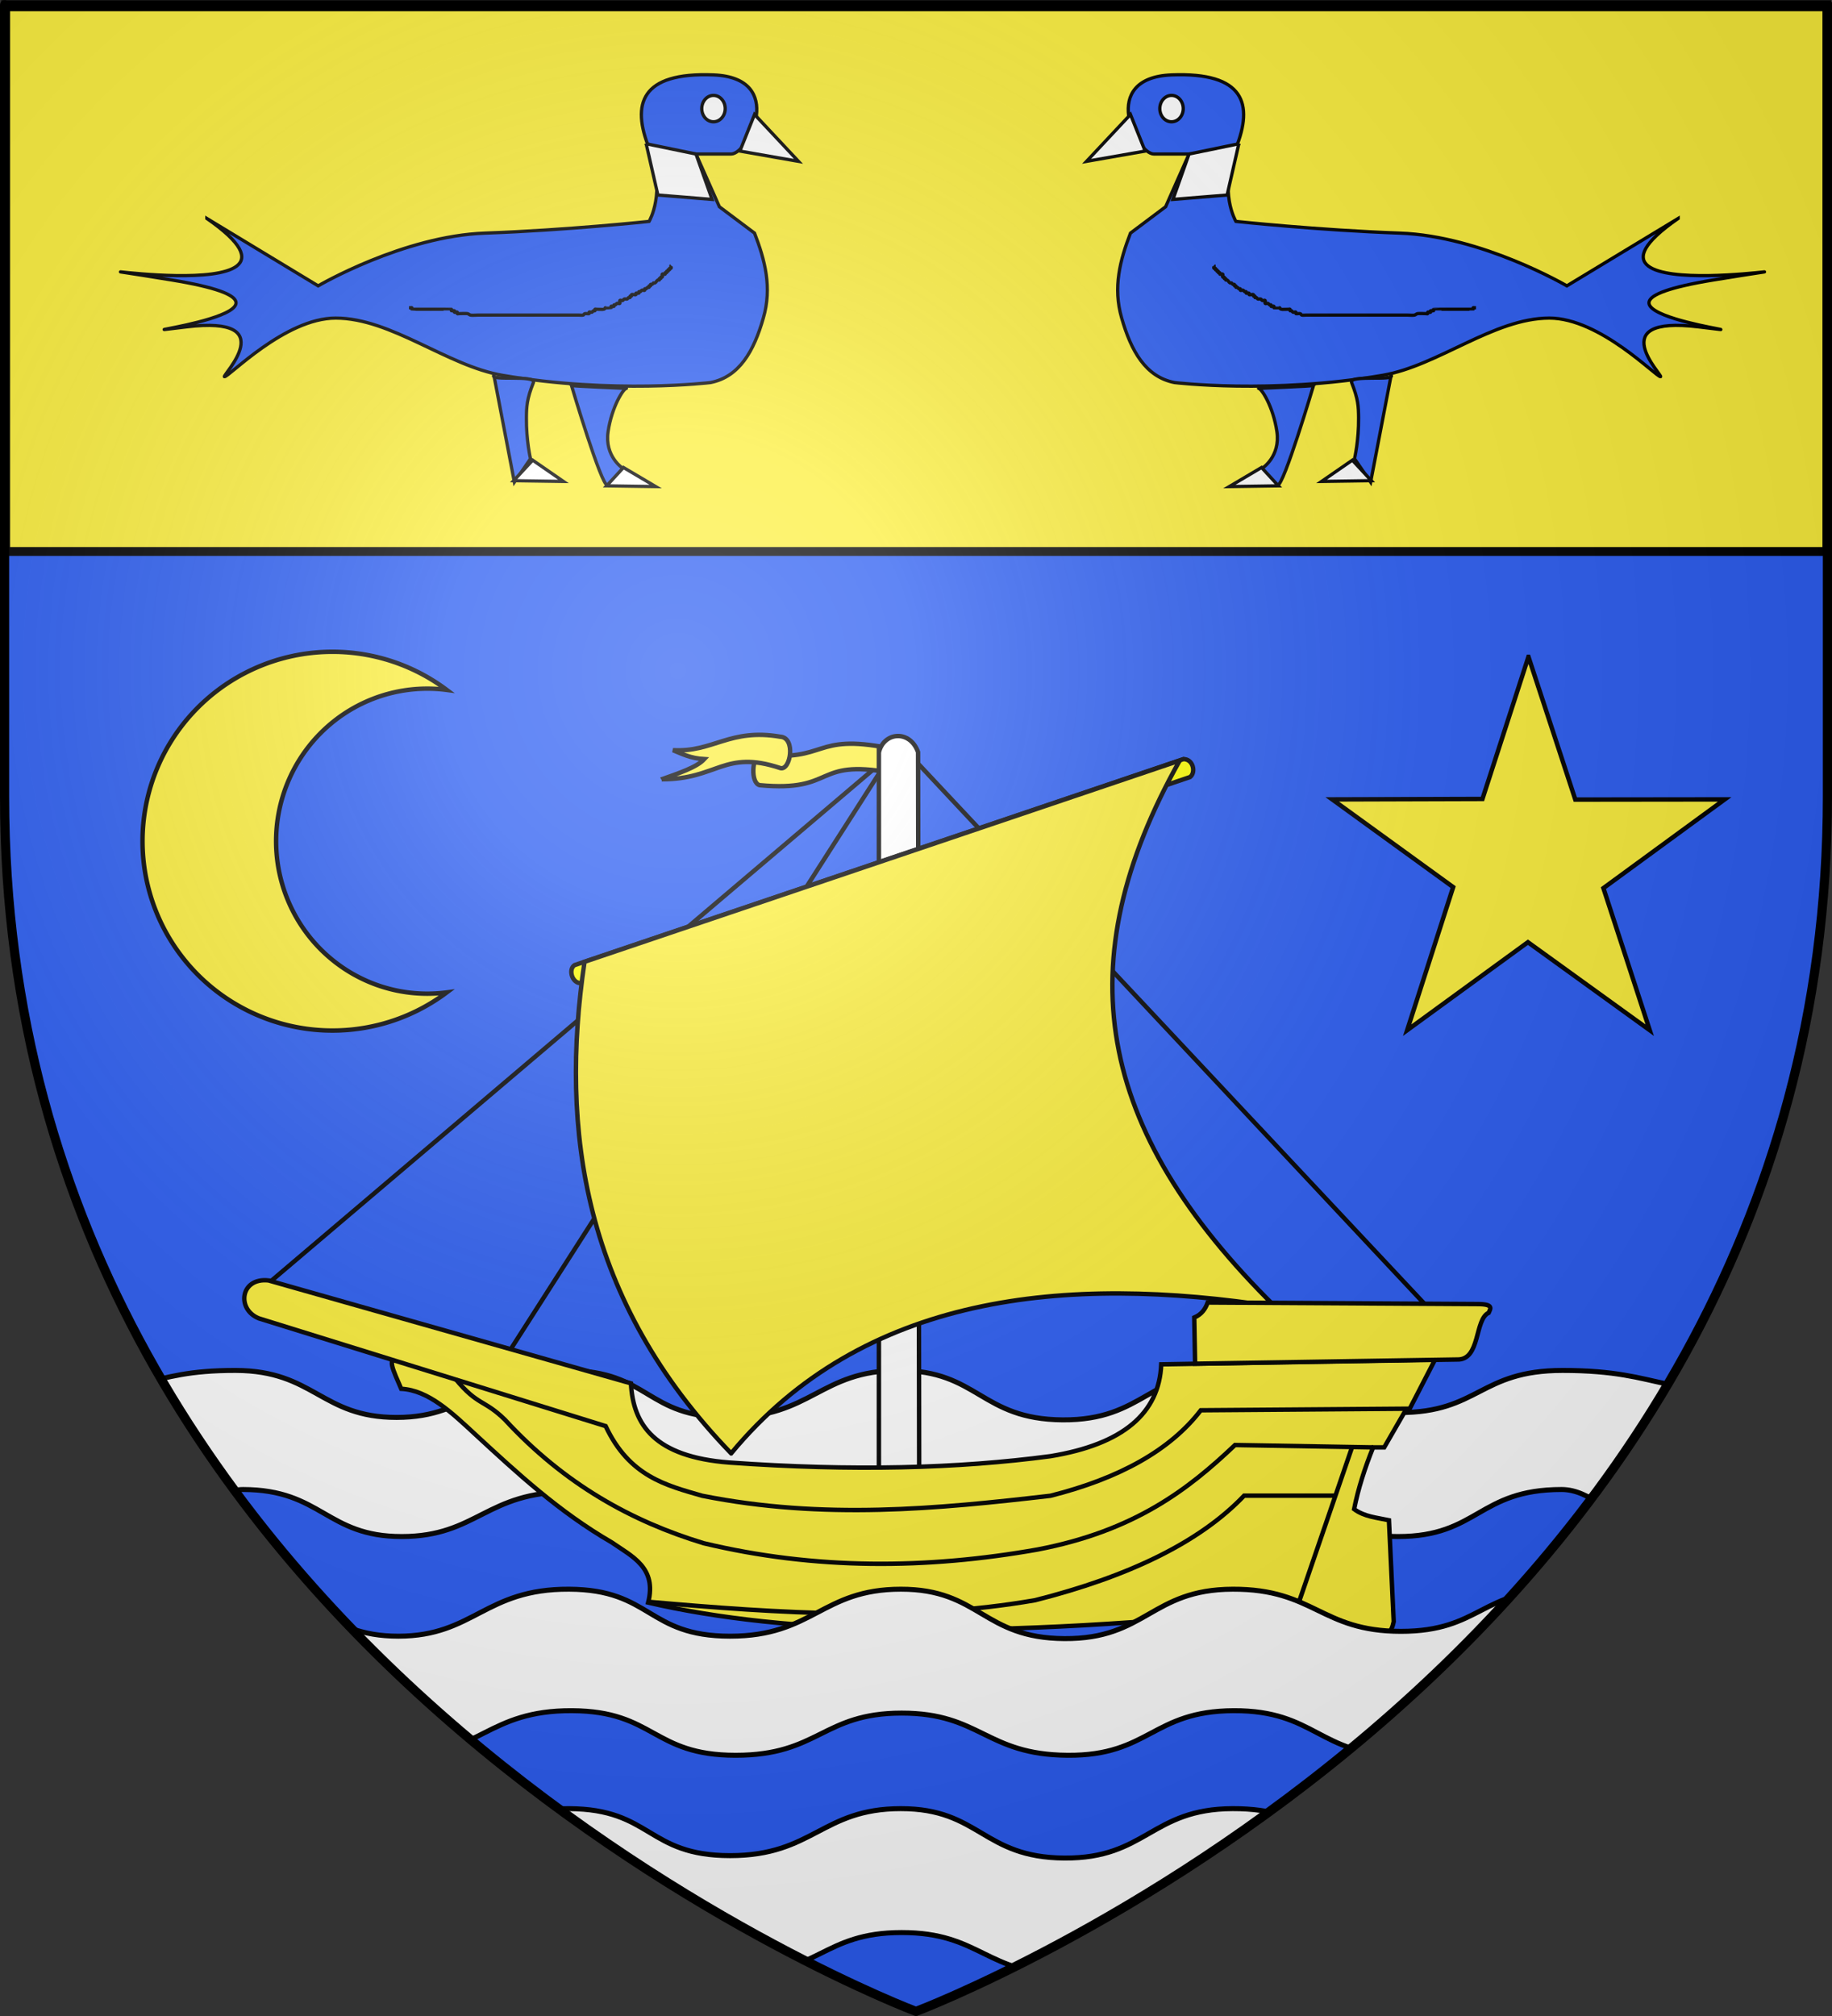 <?xml version="1.0" encoding="UTF-8" standalone="no"?>
<!-- Created with Inkscape (http://www.inkscape.org/) -->

<svg
   xmlns:svg="http://www.w3.org/2000/svg"
   xmlns="http://www.w3.org/2000/svg"
   xmlns:xlink="http://www.w3.org/1999/xlink"
   version="1.0"
   width="600"
   height="660"
   id="svg2">
  <rect width="100%" height="100%" fill="#333333" stroke="none"/>
  <desc
     id="desc4">Flag of Canton of Valais (Wallis)</desc>
  <defs
     id="defs6">
    <linearGradient
       id="linearGradient2893">
      <stop
         id="stop2895"
         style="stop-color:#ffffff;stop-opacity:0.314"
         offset="0" />
      <stop
         id="stop2897"
         style="stop-color:#ffffff;stop-opacity:0.251"
         offset="0.19" />
      <stop
         id="stop2901"
         style="stop-color:#6b6b6b;stop-opacity:0.125"
         offset="0.6" />
      <stop
         id="stop2899"
         style="stop-color:#000000;stop-opacity:0.125"
         offset="1" />
    </linearGradient>
    <linearGradient
       id="linearGradient2885">
      <stop
         id="stop2887"
         style="stop-color:#ffffff;stop-opacity:1"
         offset="0" />
      <stop
         id="stop2891"
         style="stop-color:#ffffff;stop-opacity:1"
         offset="0.229" />
      <stop
         id="stop2889"
         style="stop-color:#000000;stop-opacity:1"
         offset="1" />
    </linearGradient>
    <linearGradient
       id="linearGradient2955">
      <stop
         id="stop2867"
         style="stop-color:#fd0000;stop-opacity:1"
         offset="0" />
      <stop
         id="stop2873"
         style="stop-color:#e77275;stop-opacity:0.659"
         offset="0.5" />
      <stop
         id="stop2959"
         style="stop-color:#000000;stop-opacity:0.323"
         offset="1" />
    </linearGradient>
    <radialGradient
       cx="225.524"
       cy="218.901"
       r="300"
       fx="225.524"
       fy="218.901"
       id="radialGradient2961"
       xlink:href="#linearGradient2955"
       gradientUnits="userSpaceOnUse"
       gradientTransform="matrix(-4.167939e-4,2.183,-1.884,-3.599562e-4,615.597,-289.121)" />
    <polygon
       points="0.588,0.809 -0.951,-0.309 0.951,-0.309 -0.588,0.809 0,-1 0,-1 "
       transform="scale(53,53)"
       id="star" />
    <clipPath
       id="clip">
      <path
         d="m 0,-200 0,800 300,0 0,-800 -300,0 z"
         id="path10" />
    </clipPath>
    <radialGradient
       cx="225.524"
       cy="218.901"
       r="300"
       fx="225.524"
       fy="218.901"
       id="radialGradient1911"
       xlink:href="#linearGradient2955"
       gradientUnits="userSpaceOnUse"
       gradientTransform="matrix(-4.167939e-4,2.183,-1.884,-3.599562e-4,615.597,-289.121)" />
    <radialGradient
       cx="225.524"
       cy="218.901"
       r="300"
       fx="225.524"
       fy="218.901"
       id="radialGradient2865"
       xlink:href="#linearGradient2955"
       gradientUnits="userSpaceOnUse"
       gradientTransform="matrix(0,1.749,-1.593,-1.049767e-7,551.788,-191.29)" />
    <radialGradient
       cx="225.524"
       cy="218.901"
       r="300"
       fx="225.524"
       fy="218.901"
       id="radialGradient2871"
       xlink:href="#linearGradient2955"
       gradientUnits="userSpaceOnUse"
       gradientTransform="matrix(0,1.386,-1.323,-5.741131e-8,-158.082,-109.541)" />
    <radialGradient
       cx="221.445"
       cy="226.331"
       r="300"
       fx="221.445"
       fy="226.331"
       id="radialGradient3163"
       xlink:href="#linearGradient2893"
       gradientUnits="userSpaceOnUse"
       gradientTransform="matrix(1.353,0,0,1.349,-77.629,-85.747)" />
    <clipPath
       id="clipPath3812">
      <path
         d="m 298.5,660 c 0,0 298.5,-112.32 298.5,-397.772 0,-285.452 0,-258.552 0,-258.552 L 0,3.676 0,262.228 C 0,547.68 298.5,660 298.5,660 z"
         id="path3814"
         style="fill:#2b5df2;fill-opacity:1;fill-rule:evenodd;stroke:none;display:inline" />
    </clipPath>
    <clipPath
       id="clipPath3812-4">
      <path
         d="m 298.5,660 c 0,0 298.5,-112.32 298.5,-397.772 0,-285.452 0,-258.552 0,-258.552 L 0,3.676 0,262.228 C 0,547.68 298.5,660 298.5,660 z"
         id="path3814-0"
         style="fill:#2b5df2;fill-opacity:1;fill-rule:evenodd;stroke:none;display:inline" />
    </clipPath>
    <clipPath
       id="clipPath3812-8">
      <path
         d="m 298.5,660 c 0,0 298.5,-112.32 298.5,-397.772 0,-285.452 0,-258.552 0,-258.552 L 0,3.676 0,262.228 C 0,547.68 298.5,660 298.5,660 z"
         id="path3814-8"
         style="fill:#2b5df2;fill-opacity:1;fill-rule:evenodd;stroke:none;display:inline" />
    </clipPath>
    <clipPath
       id="clipPath3884">
      <path
         d="m 300.5,658 c 0,0 298.5,-112.32 298.5,-397.772 0,-285.452 0,-258.552 0,-258.552 L 2,1.676 2,260.228 C 2,545.68 300.5,658 300.5,658 z"
         id="path3886"
         style="fill:#2b5df2;fill-opacity:1;fill-rule:evenodd;stroke:none;display:inline" />
    </clipPath>
    <clipPath
       id="clipPath3970">
      <path
         d="m 299.925,514.544 c 0,0 298.5,-112.32 298.5,-397.772 0,-285.452 0,-258.552 0,-258.552 l -597,0 0,258.552 c 0,285.452 298.5,397.772 298.5,397.772 z"
         id="path3972"
         style="fill:#2b5df2;fill-opacity:1;fill-rule:evenodd;stroke:none;display:inline" />
    </clipPath>
    <clipPath
       id="clipPath3974">
      <path
         d="m 299.925,586.385 c 0,0 298.5,-112.32 298.5,-397.772 0,-285.452 0,-258.552 0,-258.552 l -597,0 0,258.552 c 0,285.452 298.5,397.772 298.5,397.772 z"
         id="path3976"
         style="fill:#2b5df2;fill-opacity:1;fill-rule:evenodd;stroke:none;display:inline" />
    </clipPath>
    <clipPath
       id="clipPath3978">
      <path
         d="m 300.5,658 c 0,0 298.5,-112.32 298.5,-397.772 0,-285.452 0,-258.552 0,-258.552 L 2,1.676 2,260.228 C 2,545.68 300.5,658 300.5,658 z"
         id="path3980"
         style="fill:#2b5df2;fill-opacity:1;fill-rule:evenodd;stroke:none;display:inline" />
    </clipPath>
  </defs>
  <g
     id="layer3"
     style="display:inline">
    <path
       d="m 300,658.5 c 0,0 298.5,-112.32 298.5,-397.772 0,-285.452 0,-258.552 0,-258.552 l -597,0 0,258.552 C 1.5,546.18 300,658.5 300,658.5 z"
       id="path2855"
       style="fill:#2b5df2;fill-opacity:1;fill-rule:evenodd;stroke:none" />
    <rect
       width="596.466"
       height="179.009"
       x="1.851"
       y="1.54"
       id="rect2230"
       style="fill:#fcef3c;fill-opacity:1;fill-rule:nonzero;stroke:#000000;stroke-width:2.902;stroke-miterlimit:4;stroke-opacity:1;stroke-dasharray:none;display:inline" />
  </g>
  <g
     id="layer4">
    <path
       d="m 77.158,448.656 c -15.325,-0.025 -22.11,2.257 -30.642,4.236 0,7.325 0,-0.846 0,8.126 0,13.36 4.295,25.659 11.765,36.942 4.906,-0.949 13.071,-10.338 21.31,-10.324 25.773,0.042 27.257,15.425 52,15.396 24.743,-0.029 27.554,-14.742 55.148,-14.603 27.159,0.137 26.293,14.596 53.587,14.603 27.295,0.006 28.448,-13.796 54.381,-13.809 25.933,-0.013 27.524,13.624 54.381,13.809 26.856,0.185 27.638,-14.51 54.407,-14.603 26.778,-0.093 28.061,14.584 54.329,14.603 26.267,0.018 26.322,-15.396 53.613,-15.396 9.615,0 17.006,9.552 22.572,10.614 7.59,-11.362 11.974,-23.757 11.974,-37.232 l 0,-7.903 c -9.205,-1.955 -17.018,-4.459 -34.223,-4.459 -27.264,10e-6 -27.321,13.816 -53.561,13.798 -26.241,-0.018 -28.319,-13.891 -55.07,-13.798 -26.742,0.093 -28.293,16.364 -55.122,16.179 -26.829,-0.185 -27.655,-16.192 -53.561,-16.179 -25.907,0.013 -28.649,15.391 -55.916,15.385 -27.267,-0.006 -25.609,-15.248 -52.741,-15.385 -27.567,-0.139 -31.146,15.356 -55.864,15.385 -24.718,0.029 -27.021,-15.343 -52.767,-15.385 z"
       clip-path="url(#clipPath3978)"
       id="path2855-1"
       style="fill:#ffffff;fill-opacity:1;fill-rule:evenodd;stroke:#000000;stroke-width:1.637;stroke-linecap:butt;stroke-linejoin:miter;stroke-miterlimit:4;stroke-opacity:1;display:inline" />
    <g
       id="g4068">
      <path
         d="m 86.231,421.55 208.948,-177.422 176.689,188.42"
         id="path4"
         style="fill:none;stroke:#000000;stroke-width:1.452;stroke-linecap:butt;stroke-linejoin:miter;stroke-miterlimit:4" />
      <path
         d="M 164.678,445.744 293.713,244.128"
         id="path6"
         style="fill:#ffff00;fill-rule:evenodd;stroke:#000000;stroke-width:1.452;stroke-linecap:butt;stroke-linejoin:miter;stroke-miterlimit:4" />
      <path
         d="m 291.513,252.926 c -25.148,-4.554 -17.675,6.483 -42.706,4.124 -3.022,-0.667 -2.599,-9.404 0.183,-9.989 21.926,2.399 17.363,-7.001 41.79,-2.199 l 0.733,8.065 z"
         id="path8"
         style="fill:#fcef3c;fill-opacity:1;fill-rule:evenodd;stroke:#000000;stroke-width:1.452;stroke-linecap:butt;stroke-linejoin:miter;stroke-miterlimit:4" />
      <path
         d="m 287.847,246.327 0,239.007 13.197,-0.733 -0.367,-238.365 c -2.639,-7.445 -11.26,-6.646 -12.83,0.092 z"
         id="path10-5"
         style="fill:#ffffff;fill-opacity:1;fill-rule:evenodd;stroke:#000000;stroke-width:1.452;stroke-linecap:butt;stroke-linejoin:miter;stroke-miterlimit:4" />
      <path
         d="M 188.139,315.977 387.556,248.527 c 3.196,-0.097 4.213,4.324 2.199,5.865 L 190.339,321.842 c -2.82,0.268 -4.375,-4.344 -2.199,-5.865 z"
         id="path12"
         style="fill:#ffff00;fill-rule:evenodd;stroke:#000000;stroke-width:1.452;stroke-linecap:butt;stroke-linejoin:miter;stroke-miterlimit:4" />
      <path
         d="m 239.46,475.803 c 43.153,-52.07 109.214,-58.72 178.155,-48.021 -59.012,-58.218 -68.386,-112.611 -31.251,-178.797 l -194.926,65.892 c -8.168,55.084 -0.433,110.861 48.021,160.926 z"
         id="path14"
         style="fill:#fcef3c;fill-opacity:1;fill-rule:evenodd;stroke:#000000;stroke-width:1.452;stroke-linecap:butt;stroke-linejoin:miter;stroke-miterlimit:4" />
      <path
         d="m 216.732,255.125 c 18.303,0.044 20.356,-9.805 38.857,-3.666 3.301,0.893 5.12,-9.943 0,-10.264 -16.603,-2.869 -22.021,5.163 -35.191,4.399 3.018,1.208 5.625,2.651 10.264,2.933 -2.493,2.696 -8.37,4.61 -13.93,6.598 z"
         id="path16"
         style="fill:#fcef3c;fill-opacity:1;fill-rule:evenodd;stroke:#000000;stroke-width:1.452;stroke-linecap:butt;stroke-linejoin:miter;stroke-miterlimit:4" />
      <path
         d="m 131.922,445.854 c -6.386,-3.156 -2.743,3.525 -0.518,8.813 8.92,0.448 16.621,7.864 24.366,15.034 13.651,12.576 27.229,25.201 44.584,35.252 6.704,4.637 14.842,8.26 11.924,19.7 44.544,10.344 110.715,12.61 212.55,1.555 -0.732,2.971 -1.159,6.018 -0.518,9.331 8.318,1.238 17.469,0.393 26.439,0 4.875,-0.183 5.194,-2.468 5.703,-4.666 l -1.555,-33.179 c -3.947,-0.847 -8.106,-1.162 -11.405,-3.629 1.327,-6.739 3.513,-13.479 6.221,-20.218 l 3.629,0 7.776,-13.479 -3.11,-4.147 -70.505,-0.518 -17.626,18.145 -29.55,8.813 -103.165,0.518 c 0,0 -27.994,-6.739 -29.031,-8.813 -1.037,-2.074 -8.813,-15.552 -8.813,-15.552 l -67.394,-18.663 0,5.703 z"
         id="path18"
         style="fill:#fcef3c;fill-opacity:1;fill-rule:evenodd;stroke:#000000;stroke-width:1.452;stroke-linecap:butt;stroke-linejoin:miter;stroke-miterlimit:4" />
      <path
         d="m 87.929,419.185 c -9.258,-0.988 -10.542,9.514 -3.111,12.442 l 113.533,35.252 c 7.794,16.531 19.8,19.375 31.623,22.81 39.776,7.917 76.987,4.288 114.051,0 22.76,-5.731 39.277,-15.005 49.249,-27.994 l 68.431,-0.518 8.295,-16.071 -89.686,1.555 c -0.66,15.997 -12.474,26.167 -36.289,30.068 -30.239,4.03 -64.979,4.955 -105.238,2.074 -24.41,-1.891 -31.458,-12.338 -32.142,-25.921 l -118.717,-33.697 z"
         id="path20"
         style="fill:#fcef3c;fill-opacity:1;fill-rule:evenodd;stroke:#000000;stroke-width:1.452;stroke-linecap:butt;stroke-linejoin:miter;stroke-miterlimit:4" />
      <path
         d="m 449.71,473.849 -45.232,-0.778 c -15.392,14.616 -32.908,28.126 -64.672,34.215 -36.3,6.422 -72.74,6.699 -109.386,-2.074 -23.395,-7.114 -45.46,-19.182 -65.061,-40.436 -6.837,-6.674 -8.858,-4.489 -16.071,-13.22"
         id="path22"
         style="fill:none;stroke:#000000;stroke-width:1.452;stroke-linecap:butt;stroke-linejoin:miter;stroke-miterlimit:4" />
      <path
         d="M 424.796,526.3 442.971,473.33"
         id="path24"
         style="fill:none;stroke:#000000;stroke-width:1.452;stroke-linecap:butt;stroke-linejoin:miter;stroke-miterlimit:4" />
      <path
         d="m 437.009,489.66 -29.55,0 c -14.614,15.325 -37.922,26.492 -68.431,34.215 -40.527,7.067 -83.502,4.343 -126.753,0.518"
         id="path26"
         style="fill:none;stroke:#000000;stroke-width:1.452;stroke-linecap:butt;stroke-linejoin:miter;stroke-miterlimit:4" />
      <path
         d="m 391.412,446.457 -0.282,-15.119 c 2.471,-1.04 3.653,-2.854 4.407,-4.925 l 88.39,0.518 c 5.447,0.009 4.175,1.511 3.629,2.851 -4.694,2.14 -2.602,15.564 -10.368,15.293 l -85.775,1.381 z"
         id="path28"
         style="fill:#fcef3c;fill-opacity:1;fill-rule:evenodd;stroke:#000000;stroke-width:1.452;stroke-linecap:butt;stroke-linejoin:miter;stroke-miterlimit:4" />
    </g>
    <path
       d="m 77.158,448.656 c -15.325,-0.025 -22.11,2.257 -30.642,4.236 0,7.325 0,-0.846 0,8.126 0,13.36 4.295,25.659 11.765,36.942 4.906,-0.949 13.071,-10.338 21.31,-10.324 25.773,0.042 27.257,15.425 52,15.396 24.743,-0.029 27.554,-14.742 55.148,-14.603 27.159,0.137 26.293,14.596 53.587,14.603 27.295,0.006 28.448,-13.796 54.381,-13.809 25.933,-0.013 27.524,13.624 54.381,13.809 26.856,0.185 27.638,-14.51 54.407,-14.603 26.778,-0.093 28.061,14.584 54.329,14.603 26.267,0.018 26.322,-15.396 53.613,-15.396 9.615,0 17.006,9.552 22.572,10.614 7.59,-11.362 11.974,-23.757 11.974,-37.232 l 0,-7.903 c -9.205,-1.955 -17.018,-4.459 -34.223,-4.459 -27.264,10e-6 -27.321,13.816 -53.561,13.798 -26.241,-0.018 -28.319,-13.891 -55.07,-13.798 -26.742,0.093 -28.293,16.364 -55.122,16.179 -26.829,-0.185 -27.655,-16.192 -53.561,-16.179 -25.907,0.013 -28.649,15.391 -55.916,15.385 -27.267,-0.006 -25.609,-15.248 -52.741,-15.385 -27.567,-0.139 -31.146,15.356 -55.864,15.385 -24.718,0.029 -27.021,-15.343 -52.767,-15.385 z"
       transform="translate(0.575,71.615)"
       clip-path="url(#clipPath3974)"
       id="path2855-1-9"
       style="fill:#ffffff;fill-opacity:1;fill-rule:evenodd;stroke:#000000;stroke-width:1.637;stroke-linecap:butt;stroke-linejoin:miter;stroke-miterlimit:4;stroke-opacity:1;display:inline" />
    <path
       d="m 77.158,448.656 c -15.325,-0.025 -22.11,2.257 -30.642,4.236 0,7.325 0,-0.846 0,8.126 0,13.36 4.295,25.659 11.765,36.942 4.906,-0.949 13.071,-10.338 21.31,-10.324 25.773,0.042 27.257,15.425 52,15.396 24.743,-0.029 27.554,-14.742 55.148,-14.603 27.159,0.137 26.293,14.596 53.587,14.603 27.295,0.006 28.448,-13.796 54.381,-13.809 25.933,-0.013 27.524,13.624 54.381,13.809 26.856,0.185 27.638,-14.51 54.407,-14.603 26.778,-0.093 28.061,14.584 54.329,14.603 26.267,0.018 26.322,-15.396 53.613,-15.396 9.615,0 17.006,9.552 22.572,10.614 7.59,-11.362 11.974,-23.757 11.974,-37.232 l 0,-7.903 c -9.205,-1.955 -17.018,-4.459 -34.223,-4.459 -27.264,10e-6 -27.321,13.816 -53.561,13.798 -26.241,-0.018 -28.319,-13.891 -55.07,-13.798 -26.742,0.093 -28.293,16.364 -55.122,16.179 -26.829,-0.185 -27.655,-16.192 -53.561,-16.179 -25.907,0.013 -28.649,15.391 -55.916,15.385 -27.267,-0.006 -25.609,-15.248 -52.741,-15.385 -27.567,-0.139 -31.146,15.356 -55.864,15.385 -24.718,0.029 -27.021,-15.343 -52.767,-15.385 z"
       transform="translate(0.575,143.456)"
       clip-path="url(#clipPath3970)"
       id="path2855-1-2"
       style="fill:#ffffff;fill-opacity:1;fill-rule:evenodd;stroke:#000000;stroke-width:1.637;stroke-linecap:butt;stroke-linejoin:miter;stroke-miterlimit:4;stroke-opacity:1;display:inline" />
    <path
       d="m 146.323,225.865 a 62.209,62.001 0 1 0 0,99.035 49.517,49.934 0 1 1 0,-99.035 z"
       id="path4-1"
       style="fill:#fcef3c;fill-opacity:1;stroke:#000000;stroke-width:1.452;stroke-miterlimit:4;stroke-dasharray:none" />
    <path
       d="m 500.587,215.022 15.345,46.749 48.92,-0.057 -39.719,29.04 15.171,46.508 -39.893,-28.801 -39.544,28.801 15.063,-46.84 -39.611,-28.709 49.203,-0.148 15.063,-46.543 z"
       id="path8347"
       style="fill:#fcef3c;fill-opacity:1;stroke:#000000;stroke-width:1.452;stroke-miterlimit:4;stroke-opacity:1;stroke-dasharray:none;stroke-dashoffset:0" />
    <g
       transform="matrix(0.357,0,0,0.357,206.577,-126.113)"
       id="g4108">
      <path
         d="m -388.872,553.606 102.097,61.796 c 0,0 77.916,-45.675 153.146,-48.362 75.23,-2.687 150.459,-10.747 150.459,-10.747 0,0 16.121,-26.868 0,-67.169 -16.121,-40.302 -8.06,-69.856 59.109,-67.169 67.169,2.687 32.241,72.543 16.121,72.543 -16.121,0 -32.241,0 -32.241,0 l 21.494,48.362 32.241,24.181 c 9.486,24.612 16.279,49.763 8.06,77.916 -8.627,30.194 -21.919,53.857 -48.362,59.109 0,0 -88.973,10.841 -191.004,-6.64 -50.877,-8.717 -101.966,-52.426 -152.903,-52.469 -46.696,-0.041 -98.604,54.542 -102.097,53.736 -2.618,-0.605 53.736,-56.422 -34.928,-45.675 -88.664,10.747 150.459,-16.121 -13.434,-42.988 -163.893,-26.868 163.893,34.928 32.241,-56.422 z"
         id="path2818"
         style="fill:#2b5df2;fill-opacity:1;stroke:#000000;stroke-width:3;stroke-linecap:butt;stroke-linejoin:miter;stroke-miterlimit:4;stroke-opacity:1;stroke-dasharray:none" />
      <path
         d="m 14.144,485.093 45.675,9.404 14.777,41.645 -49.705,-4.03 -10.747,-47.019 z"
         id="path3592"
         style="fill:#ffffff;fill-opacity:1;stroke:#000000;stroke-width:3;stroke-linecap:butt;stroke-linejoin:miter;stroke-miterlimit:4;stroke-opacity:1;stroke-dasharray:none" />
      <path
         d="m 100.121,491.81 53.736,9.404 -40.302,-42.988 -13.434,33.585 z"
         id="path3594"
         style="fill:#ffffff;fill-opacity:1;stroke:#000000;stroke-width:3;stroke-linecap:butt;stroke-linejoin:miter;stroke-miterlimit:4;stroke-opacity:1;stroke-dasharray:none" />
      <path
         d="m 91.104,16.035 a 1.564,1.76 0 1 1 -3.128,0 1.564,1.76 0 1 1 3.128,0 z"
         transform="matrix(6.871,0,0,6.871,-539.331,342.67)"
         id="path3596"
         style="fill:#ffffff;fill-opacity:1;stroke:#000000;stroke-width:0.437;stroke-miterlimit:4;stroke-opacity:1;stroke-dasharray:none" />
      <path
         d="m 36.982,596.594 c -0.634,0.633 0.634,2.053 0,2.687 -0.317,0.317 -1.027,-0.317 -1.343,0 -0.317,0.317 0.317,1.027 0,1.343 -0.317,0.317 -1.027,-0.317 -1.343,0 -0.317,0.317 0.317,1.027 0,1.343 -0.317,0.317 -1.027,-0.317 -1.343,0 -0.317,0.317 0.317,1.027 0,1.343 -0.317,0.317 -1.027,-0.317 -1.343,0 -0.317,0.317 0.317,1.027 0,1.343 -0.634,0.633 -2.054,-0.633 -2.687,0 -0.634,0.633 0.634,2.054 0,2.687 -0.317,0.317 -1.027,-0.317 -1.343,0 -0.317,0.317 0.317,1.027 0,1.343 -0.317,0.317 -1.027,-0.317 -1.343,0 -0.317,0.317 0.317,1.027 0,1.343 -0.317,0.317 -0.943,-0.2 -1.343,0 -1.133,0.566 -1.554,2.12 -2.687,2.687 -0.401,0.2 -0.896,0 -1.343,0 -0.448,0.448 -0.777,1.06 -1.343,1.343 -0.401,0.2 -1.027,-0.317 -1.343,0 -0.317,0.317 0.317,1.027 0,1.343 -0.317,0.317 -1.027,-0.317 -1.343,0 -0.317,0.317 0.317,1.027 0,1.343 -0.317,0.317 -0.943,-0.2 -1.343,0 -0.566,0.283 -0.777,1.06 -1.343,1.343 -0.401,0.2 -1.027,-0.317 -1.343,0 -0.317,0.317 0.317,1.027 0,1.343 -0.634,0.634 -1.886,-0.401 -2.687,0 -0.566,0.283 -0.777,1.06 -1.343,1.343 -0.401,0.2 -1.027,-0.317 -1.343,0 -0.317,0.317 0.317,1.027 0,1.343 -0.447,0.447 -2.24,-0.447 -2.687,0 -0.317,0.317 0.317,1.027 0,1.343 -0.671,0.672 -3.358,-0.672 -4.03,0 -0.317,0.317 0.317,1.027 0,1.343 -0.317,0.317 -1.027,-0.317 -1.343,0 -0.317,0.317 0.317,1.027 0,1.343 -0.317,0.317 -0.943,-0.2 -1.343,0 -0.566,0.283 -0.777,1.06 -1.343,1.343 -0.801,0.401 -1.886,-0.401 -2.687,0 -0.566,0.283 -0.777,1.06 -1.343,1.343 -0.801,0.401 -2.053,-0.633 -2.687,0 -0.447,0.447 0.447,2.24 0,2.687 -0.634,0.634 -1.886,-0.401 -2.687,0 -0.566,0.283 -0.777,1.06 -1.343,1.343 -0.401,0.2 -1.027,-0.317 -1.343,0 -0.317,0.317 0.317,1.027 0,1.343 -0.634,0.633 -2.053,-0.634 -2.687,0 -0.317,0.317 0.317,1.027 0,1.343 -0.041,0.041 -3.704,0 -4.03,0 -3.15,0 0.634,-0.317 -2.687,1.343 -0.486,0.242 -5.783,0 -6.717,0 -0.448,0 -1.027,-0.317 -1.343,0 -0.317,0.317 0.317,1.027 0,1.343 -0.317,0.317 -0.943,-0.2 -1.343,0 -0.566,0.283 -0.777,1.06 -1.343,1.343 -0.801,0.401 -2.054,-0.633 -2.687,0 -0.317,0.317 0.317,1.027 0,1.343 -0.275,0.275 -3.497,-0.267 -4.03,0 -0.566,0.283 -0.777,1.06 -1.343,1.343 -0.409,0.205 -3.425,0 -4.03,0 -2.687,0 -5.374,0 -8.06,0 -8.06,0 -16.121,0 -24.181,0 -15.225,0 -30.45,0 -45.675,0 -4.926,0 -9.852,0 -14.777,0 -1.555,0 -5.518,0.3 -6.717,0 -0.971,-0.243 -1.715,-1.101 -2.687,-1.343 -1.092,-0.273 -6.654,0 -8.06,0 -0.448,0 -1.027,0.317 -1.343,0 -0.317,-0.317 0.317,-1.027 0,-1.343 -0.634,-0.633 -2.054,0.633 -2.687,0 -0.317,-0.317 0.401,-1.143 0,-1.343 -0.801,-0.401 -1.886,0.401 -2.687,0 -0.401,-0.2 0.317,-1.027 0,-1.343 -0.062,-0.062 -6.084,0 -6.717,0 -8.508,0 -17.016,0 -25.524,0 -0.326,0 -3.987,0.041 -4.03,0 -0.317,-0.317 0.317,-1.027 0,-1.343 -0.317,-0.317 -0.896,0 -1.343,0 -0.448,0 -0.896,0 -1.343,0"
         id="path3600"
         style="fill:none;stroke:#000000;stroke-width:3;stroke-linecap:butt;stroke-linejoin:miter;stroke-miterlimit:4;stroke-opacity:1;stroke-dasharray:none" />
      <path
         d="m -125.568,697.348 18.807,98.067 14.777,-21.494 c 0,0 -3.947,-16.594 -3.736,-37.619 0.1,-10.018 0.307,-16.936 6.422,-32.237 2.94,-7.356 -40.92,-1.153 -36.272,-6.717 z"
         id="path3602"
         style="fill:#2b5df2;fill-opacity:1;stroke:#000000;stroke-width:3;stroke-linecap:butt;stroke-linejoin:miter;stroke-miterlimit:4;stroke-opacity:1;stroke-dasharray:none" />
      <path
         d="m -107.432,794.072 45.675,0.671 -28.211,-19.479 -17.464,18.807 z"
         id="path3604"
         style="fill:#ffffff;fill-opacity:1;stroke:#000000;stroke-width:3;stroke-linecap:butt;stroke-linejoin:miter;stroke-miterlimit:4;stroke-opacity:1;stroke-dasharray:none" />
      <path
         d="m -54.368,706.752 c 0,0 27.539,92.694 32.913,91.35 5.374,-1.343 14.106,-15.449 14.106,-15.449 0,0 -16.792,-10.747 -13.434,-33.585 3.358,-22.838 14.106,-39.63 16.792,-39.63 2.687,0 -49.705,-2.015 -50.377,-2.687 z"
         id="path3606"
         style="fill:#2b5df2;fill-opacity:1;stroke:#000000;stroke-width:3;stroke-linecap:butt;stroke-linejoin:miter;stroke-miterlimit:4;stroke-opacity:1;stroke-dasharray:none" />
      <path
         d="m -22.127,798.774 45.003,0.671 -29.555,-17.464 -15.449,16.792 z"
         id="path3608"
         style="fill:#ffffff;fill-opacity:1;stroke:#000000;stroke-width:3;stroke-linecap:butt;stroke-linejoin:miter;stroke-miterlimit:4;stroke-opacity:1;stroke-dasharray:none" />
    </g>
    <g
       transform="matrix(-0.357,0,0,0.357,410.783,-126.113)"
       id="g4108-1">
      <path
         d="m -388.872,553.606 102.097,61.796 c 0,0 77.916,-45.675 153.146,-48.362 75.23,-2.687 150.459,-10.747 150.459,-10.747 0,0 16.121,-26.868 0,-67.169 -16.121,-40.302 -8.06,-69.856 59.109,-67.169 67.169,2.687 32.241,72.543 16.121,72.543 -16.121,0 -32.241,0 -32.241,0 l 21.494,48.362 32.241,24.181 c 9.486,24.612 16.279,49.763 8.06,77.916 -8.627,30.194 -21.919,53.857 -48.362,59.109 0,0 -88.973,10.841 -191.004,-6.64 -50.877,-8.717 -101.966,-52.426 -152.903,-52.469 -46.696,-0.041 -98.604,54.542 -102.097,53.736 -2.618,-0.605 53.736,-56.422 -34.928,-45.675 -88.664,10.747 150.459,-16.121 -13.434,-42.988 -163.893,-26.868 163.893,34.928 32.241,-56.422 z"
         id="path2818-5"
         style="fill:#2b5df2;fill-opacity:1;stroke:#000000;stroke-width:3;stroke-linecap:butt;stroke-linejoin:miter;stroke-miterlimit:4;stroke-opacity:1;stroke-dasharray:none" />
      <path
         d="m 14.144,485.093 45.675,9.404 14.777,41.645 -49.705,-4.03 -10.747,-47.019 z"
         id="path3592-2"
         style="fill:#ffffff;fill-opacity:1;stroke:#000000;stroke-width:3;stroke-linecap:butt;stroke-linejoin:miter;stroke-miterlimit:4;stroke-opacity:1;stroke-dasharray:none" />
      <path
         d="m 100.121,491.81 53.736,9.404 -40.302,-42.988 -13.434,33.585 z"
         id="path3594-7"
         style="fill:#ffffff;fill-opacity:1;stroke:#000000;stroke-width:3;stroke-linecap:butt;stroke-linejoin:miter;stroke-miterlimit:4;stroke-opacity:1;stroke-dasharray:none" />
      <path
         d="m 91.104,16.035 a 1.564,1.76 0 1 1 -3.128,0 1.564,1.76 0 1 1 3.128,0 z"
         transform="matrix(6.871,0,0,6.871,-539.331,342.67)"
         id="path3596-6"
         style="fill:#ffffff;fill-opacity:1;stroke:#000000;stroke-width:0.437;stroke-miterlimit:4;stroke-opacity:1;stroke-dasharray:none" />
      <path
         d="m 36.982,596.594 c -0.634,0.633 0.634,2.053 0,2.687 -0.317,0.317 -1.027,-0.317 -1.343,0 -0.317,0.317 0.317,1.027 0,1.343 -0.317,0.317 -1.027,-0.317 -1.343,0 -0.317,0.317 0.317,1.027 0,1.343 -0.317,0.317 -1.027,-0.317 -1.343,0 -0.317,0.317 0.317,1.027 0,1.343 -0.317,0.317 -1.027,-0.317 -1.343,0 -0.317,0.317 0.317,1.027 0,1.343 -0.634,0.633 -2.054,-0.633 -2.687,0 -0.634,0.633 0.634,2.054 0,2.687 -0.317,0.317 -1.027,-0.317 -1.343,0 -0.317,0.317 0.317,1.027 0,1.343 -0.317,0.317 -1.027,-0.317 -1.343,0 -0.317,0.317 0.317,1.027 0,1.343 -0.317,0.317 -0.943,-0.2 -1.343,0 -1.133,0.566 -1.554,2.12 -2.687,2.687 -0.401,0.2 -0.896,0 -1.343,0 -0.448,0.448 -0.777,1.06 -1.343,1.343 -0.401,0.2 -1.027,-0.317 -1.343,0 -0.317,0.317 0.317,1.027 0,1.343 -0.317,0.317 -1.027,-0.317 -1.343,0 -0.317,0.317 0.317,1.027 0,1.343 -0.317,0.317 -0.943,-0.2 -1.343,0 -0.566,0.283 -0.777,1.06 -1.343,1.343 -0.401,0.2 -1.027,-0.317 -1.343,0 -0.317,0.317 0.317,1.027 0,1.343 -0.634,0.634 -1.886,-0.401 -2.687,0 -0.566,0.283 -0.777,1.06 -1.343,1.343 -0.401,0.2 -1.027,-0.317 -1.343,0 -0.317,0.317 0.317,1.027 0,1.343 -0.447,0.447 -2.24,-0.447 -2.687,0 -0.317,0.317 0.317,1.027 0,1.343 -0.671,0.672 -3.358,-0.672 -4.03,0 -0.317,0.317 0.317,1.027 0,1.343 -0.317,0.317 -1.027,-0.317 -1.343,0 -0.317,0.317 0.317,1.027 0,1.343 -0.317,0.317 -0.943,-0.2 -1.343,0 -0.566,0.283 -0.777,1.06 -1.343,1.343 -0.801,0.401 -1.886,-0.401 -2.687,0 -0.566,0.283 -0.777,1.06 -1.343,1.343 -0.801,0.401 -2.053,-0.633 -2.687,0 -0.447,0.447 0.447,2.24 0,2.687 -0.634,0.634 -1.886,-0.401 -2.687,0 -0.566,0.283 -0.777,1.06 -1.343,1.343 -0.401,0.2 -1.027,-0.317 -1.343,0 -0.317,0.317 0.317,1.027 0,1.343 -0.634,0.633 -2.053,-0.634 -2.687,0 -0.317,0.317 0.317,1.027 0,1.343 -0.041,0.041 -3.704,0 -4.03,0 -3.15,0 0.634,-0.317 -2.687,1.343 -0.486,0.242 -5.783,0 -6.717,0 -0.448,0 -1.027,-0.317 -1.343,0 -0.317,0.317 0.317,1.027 0,1.343 -0.317,0.317 -0.943,-0.2 -1.343,0 -0.566,0.283 -0.777,1.06 -1.343,1.343 -0.801,0.401 -2.054,-0.633 -2.687,0 -0.317,0.317 0.317,1.027 0,1.343 -0.275,0.275 -3.497,-0.267 -4.03,0 -0.566,0.283 -0.777,1.06 -1.343,1.343 -0.409,0.205 -3.425,0 -4.03,0 -2.687,0 -5.374,0 -8.06,0 -8.06,0 -16.121,0 -24.181,0 -15.225,0 -30.45,0 -45.675,0 -4.926,0 -9.852,0 -14.777,0 -1.555,0 -5.518,0.3 -6.717,0 -0.971,-0.243 -1.715,-1.101 -2.687,-1.343 -1.092,-0.273 -6.654,0 -8.06,0 -0.448,0 -1.027,0.317 -1.343,0 -0.317,-0.317 0.317,-1.027 0,-1.343 -0.634,-0.633 -2.054,0.633 -2.687,0 -0.317,-0.317 0.401,-1.143 0,-1.343 -0.801,-0.401 -1.886,0.401 -2.687,0 -0.401,-0.2 0.317,-1.027 0,-1.343 -0.062,-0.062 -6.084,0 -6.717,0 -8.508,0 -17.016,0 -25.524,0 -0.326,0 -3.987,0.041 -4.03,0 -0.317,-0.317 0.317,-1.027 0,-1.343 -0.317,-0.317 -0.896,0 -1.343,0 -0.448,0 -0.896,0 -1.343,0"
         id="path3600-1"
         style="fill:none;stroke:#000000;stroke-width:3;stroke-linecap:butt;stroke-linejoin:miter;stroke-miterlimit:4;stroke-opacity:1;stroke-dasharray:none" />
      <path
         d="m -125.568,697.348 18.807,98.067 14.777,-21.494 c 0,0 -3.947,-16.594 -3.736,-37.619 0.1,-10.018 0.307,-16.936 6.422,-32.237 2.94,-7.356 -40.92,-1.153 -36.272,-6.717 z"
         id="path3602-4"
         style="fill:#2b5df2;fill-opacity:1;stroke:#000000;stroke-width:3;stroke-linecap:butt;stroke-linejoin:miter;stroke-miterlimit:4;stroke-opacity:1;stroke-dasharray:none" />
      <path
         d="m -107.432,794.072 45.675,0.671 -28.211,-19.479 -17.464,18.807 z"
         id="path3604-2"
         style="fill:#ffffff;fill-opacity:1;stroke:#000000;stroke-width:3;stroke-linecap:butt;stroke-linejoin:miter;stroke-miterlimit:4;stroke-opacity:1;stroke-dasharray:none" />
      <path
         d="m -54.368,706.752 c 0,0 27.539,92.694 32.913,91.35 5.374,-1.343 14.106,-15.449 14.106,-15.449 0,0 -16.792,-10.747 -13.434,-33.585 3.358,-22.838 14.106,-39.63 16.792,-39.63 2.687,0 -49.705,-2.015 -50.377,-2.687 z"
         id="path3606-3"
         style="fill:#2b5df2;fill-opacity:1;stroke:#000000;stroke-width:3;stroke-linecap:butt;stroke-linejoin:miter;stroke-miterlimit:4;stroke-opacity:1;stroke-dasharray:none" />
      <path
         d="m -22.127,798.774 45.003,0.671 -29.555,-17.464 -15.449,16.792 z"
         id="path3608-2"
         style="fill:#ffffff;fill-opacity:1;stroke:#000000;stroke-width:3;stroke-linecap:butt;stroke-linejoin:miter;stroke-miterlimit:4;stroke-opacity:1;stroke-dasharray:none" />
    </g>
  </g>
  <g
     id="layer2"
     style="display:inline">
    <path
       d="m 300,658.5 c 0,0 298.5,-112.32 298.5,-397.772 0,-285.452 0,-258.552 0,-258.552 l -597,0 0,258.552 C 1.5,546.18 300,658.5 300,658.5 z"
       id="path2875"
       style="fill:url(#radialGradient3163);fill-opacity:1;fill-rule:evenodd;stroke:none" />
  </g>
  <g
     id="layer1"
     style="display:inline">
    <path
       d="m 300,658.5 c 0,0 -298.5,-112.32 -298.5,-397.772 0,-285.452 0,-258.552 0,-258.552 l 597,0 0,258.552 c 0,285.452 -298.5,397.772 -298.5,397.772 z"
       id="path1411"
       style="fill:none;stroke:#000000;stroke-width:3;stroke-linecap:butt;stroke-linejoin:miter;stroke-miterlimit:4;stroke-opacity:1;stroke-dasharray:none" />
  </g>
</svg>
